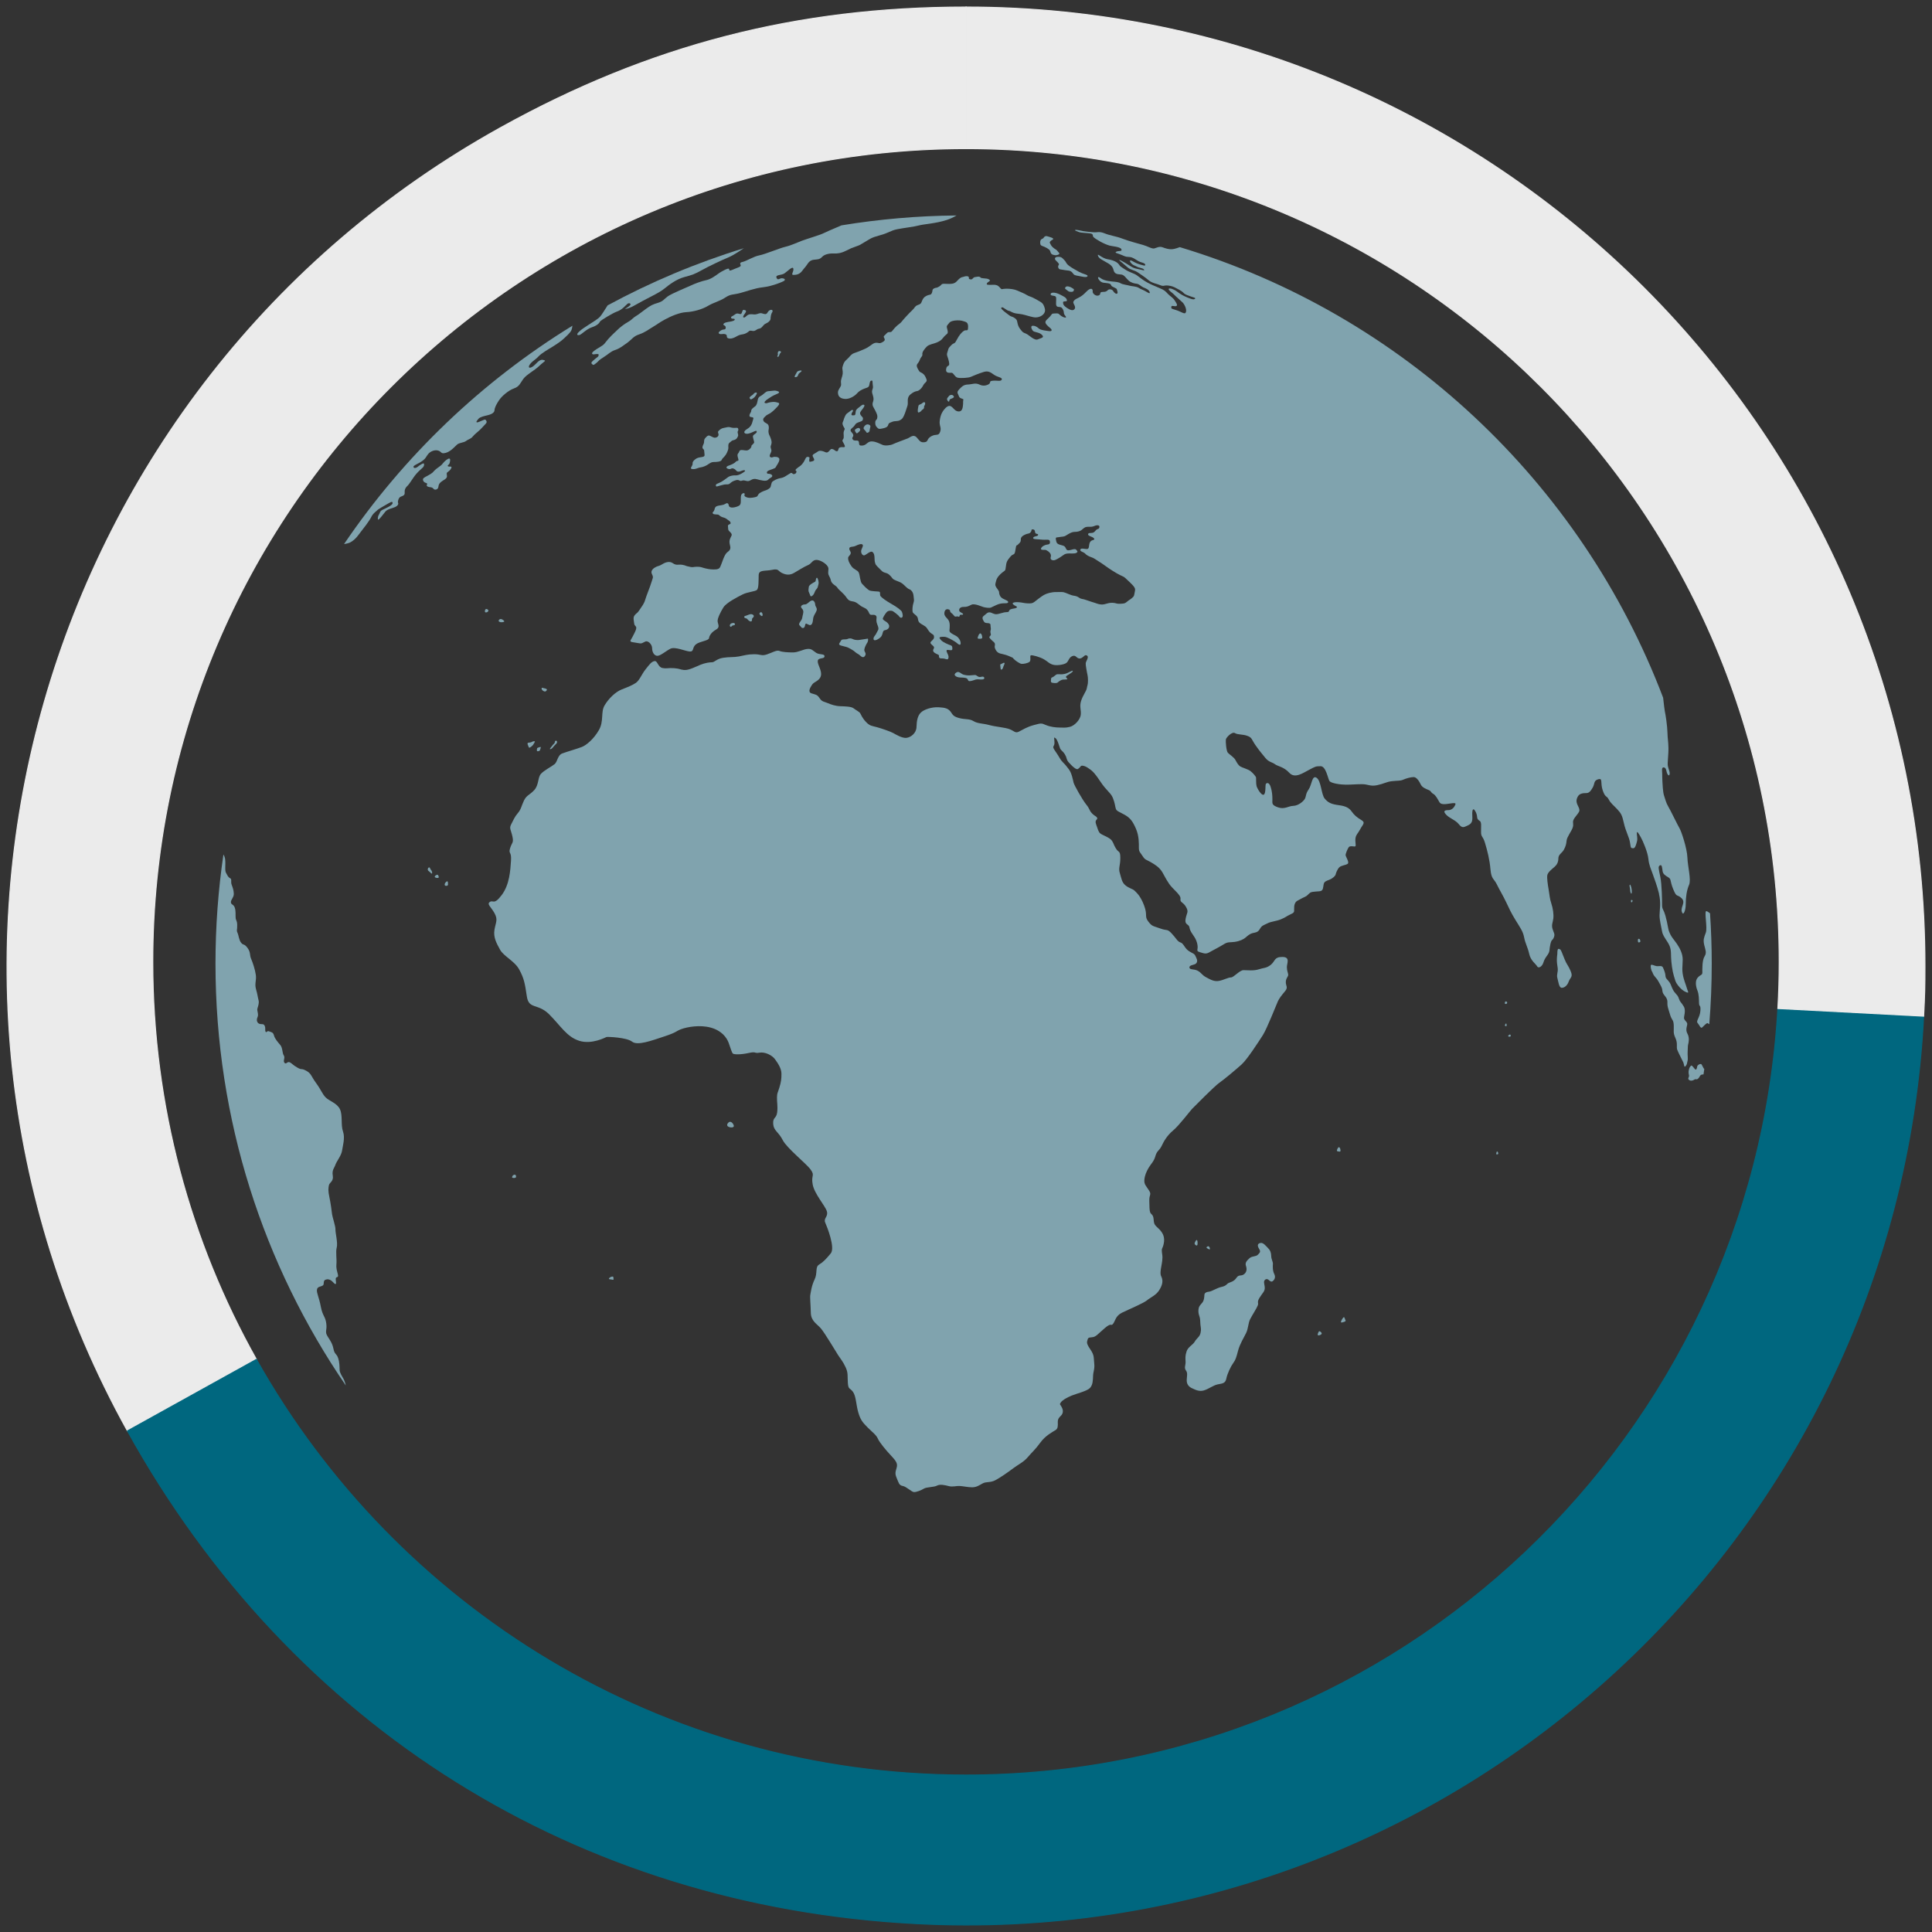 <?xml version="1.0" encoding="UTF-8"?><svg xmlns="http://www.w3.org/2000/svg" viewBox="0 0 961 961"><rect x="0" y="0" width="961" height="961" fill="#333333" stroke="none"/><g id="EU-202311"><path d="m480.54,3.5v70.43h-.04c-223.4,0-404.5,181.1-404.5,404.5,0,71.82,18.72,139.28,51.55,197.75l-64.16,35.57C-64.32,481.34,18.92,191.02,249.31,63.31,323.03,22.44,396.25,3.5,480.54,3.5Z" style="fill:#ebebeb; stroke:#ebebeb; stroke-miterlimit:10; stroke-width:.5px;"/><path d="m956.85,505.46c-13.79,263.07-238.21,465.16-501.27,451.37-168.35-8.82-310.46-97.62-392.19-245.08l64.16-35.57c69.27,123.38,201.37,206.75,352.95,206.75,215.6,0,391.81-168.68,403.83-381.27l72.52,3.8Z" style="fill:#00677f; stroke:#00677f; stroke-miterlimit:10; stroke-width:.5px;"/><path d="m957.5,480.49c0,10.54-.1,14.45-.65,24.97l-72.52-3.8c.45-7.69.67-15.43.67-23.23,0-223.39-181.08-404.48-404.46-404.5V3.5c263.42,0,476.96,213.56,476.96,476.99Z" style="fill:#ebebeb; stroke:#ebebeb; stroke-miterlimit:10; stroke-width:.5px;"/></g><g id="Globes"><path d="m276.01,369.05c-.06.74-.47.74-1.21,1.7-.74.96-1.75,2.09-1.01,1.91.74-.18,1.09-.72,1.85-1.64.76-.92,1.37-1.09,1.46-1.91.08-.82-1.09-.98-1.09-.06Z" style="fill:#80a3ae; stroke-width:0px;"/><path d="m265.16,368.77c-.35.06-.72.43-1.29.53-.57.1-1.62-.02-1.46.74.16.76.37.8.55,1.54.19.74,1.17-.04,1.81-.64.64-.59.64-.96,1.11-1.64.61-.8-.37-.59-.72-.53Z" style="fill:#80a3ae; stroke-width:0px;"/><path d="m268.42,371.64c-.68.18-1.25.31-1.29.74-.04.43-.35,1.46.49,1.29.84-.16.9-.22,1.11-.94.21-.72.6-1.46-.31-1.09Z" style="fill:#80a3ae; stroke-width:0px;"/><path d="m269.4,342.56c0,.72,1.52,1.85,2.15,1.23.64-.61,1.05-1.11-1.19-1.52-.35-.1-.96-.43-.96.29Z" style="fill:#80a3ae; stroke-width:0px;"/><path d="m601.85,621.16c-.08-.61-.43-1.46-1.13-1.21-.45.37-.98.45-.31.92.68.47,1.52.9,1.43.29Z" style="fill:#80a3ae; stroke-width:0px;"/><path d="m241.42,208.74c-.45-.29-3.2,1.35-4.06,1.35s-.08-.9.66-1.8c.74-.9,3.04-1.4,4.43-1.72,1.4-.33,3.43-1.05,3.51-2.44.08-1.4.98-3.12,2.3-5.09,1.31-1.97,4.6-4.84,7.38-5.83,2.79-.98,3.04-2.54,4.68-4.76,1.64-2.22,5.5-4.1,7.96-6.48,2.46-2.38,3.86-2.54,1.8-2.95-2.05-.41-3.28,2.13-5.17,3.36-1.89,1.23-2.46.16-1.07-1.48,1.39-1.64,2.54-1.97,4.02-3.61,1.48-1.64,5.42-3.86,6.48-4.51,1.07-.66,4.35-2.71,5.74-4.02,1.39-1.31,3.61-3.2,4.18-4.59.18-.43.35-1.21.48-2.16-45.14,27.75-83.93,64.85-113.61,108.62,1.32-.2,2.54-.5,3.33-.97,2.63-1.56,3.69-3.44,4.92-5,1.23-1.56,4.39-5.58,5.29-7.51.9-1.93,2.91-3.12,3.04-3.4.12-.29,3.61-2.3,5.33-3.28,1.72-.98,2.3-1.15,2.22-.12-.08,1.03-3.44,2.5-4.92,3.2-1.48.7-1.35,1.72-1.93,2.58-.57.86-.66,2.71-.08,2.3.57-.41,2.3-2.54,3.32-3.9,1.03-1.35,3.44-1.64,4.92-2.34,1.48-.7,1.68-1.64,1.43-2.05-.25-.41.12-2.67,1.4-3.12,1.27-.45,1.89-.74,1.89-1.81s-.08-1.64.57-2.62c.66-.98.59-.39,2.11-2.56,1.52-2.17,1.89-2.91,3.12-4.35,1.23-1.43,2.38-2.3,3.2-3.12.82-.82.78-1.93.41-2.05-.37-.12-2.22,1.03-2.95,1.68-.74.66-1.93.86-2.09.08-.16-.78,2.3-1.52,4.27-2.91,1.97-1.4,1.8-1.93,2.95-3.41,1.15-1.48,3.45-2.38,5.17-1.8,1.72.57,1.11,1.76,3.65,1.11,2.54-.66,4.7-3.34,5.76-4.21,1.07-.86,3.36-.9,4.31-1.68.94-.78,2.42-1.03,3.32-2.17.9-1.15,2.46-2.26,3.77-3.53,1.31-1.27,1.97-2.13,2.79-2.95s.2-1.68-.25-1.97Z" style="fill:#80a3ae; stroke-width:0px;"/><path d="m361.84,558.98c-.29.66-.15,1.29.86,1.64,1.01.35,2.67.27,2.26-.88-.41-1.15-1.78-2.83-3.12-.76Z" style="fill:#80a3ae; stroke-width:0px;"/><path d="m633.16,628.69c.06-1.15-.8-2.22-.84-3.9-.04-1.68-.49-2.91-1.48-3.86-.98-.94-2.38-2.95-3.86-2.67-1.48.29-1.68,1.31-.74,2.83s.53,1.89-.53,2.99c-1.07,1.11-3,.61-4.23,1.8-1.23,1.19-2.3,2.13-1.72,3.81.58,1.68.33,3.24-1.11,4.23-1.43.98-2.42-.12-3.65,1.72-1.23,1.85-2.99,2.09-3.9,2.54-.9.45-1.11,1.44-3.45,1.93-2.34.49-4.88,2.26-6.23,2.38-1.35.12-2.3.62-2.34,1.64-.04,1.03-.18,2.35-.65,3.23-.47.88-1.11,1.27-1.82,2.38-.66,1.23-.66,3.2-.08,4.76.57,1.56.41,2.54.57,4.35.16,1.81.49,2.05.08,4.1-.41,2.05-1.89,2.62-2.87,4.35-.98,1.72-3.36,2.63-4.1,4.92-.74,2.3-.57,3.36-.49,5.09.08,1.72-.82,3.04.16,4.35.99,1.31.49,2.71.41,4.68-.08,1.97.82,3.37,2.62,4.18,1.81.82,3.61,1.8,5.99,1.07,2.38-.74,4.51-2.46,6.65-2.95,2.13-.49,3.94-.33,4.43-2.87.49-2.54,2.3-6.24,3.45-7.79,1.15-1.56,1.48-2.63,2.38-6.07.9-3.45,2.87-6.48,4.02-8.86,1.15-2.38.98-4.92,2.05-6.97,1.07-2.05,3.28-5.42,3.77-6.81.49-1.4-.57-1.4.82-3.69,1.4-2.3,2.54-3.12,2.63-4.68.08-1.56-.65-2.98-.21-3.84.43-.86,1.39-1.09,2.13-.43.74.66,1.37,1.17,2.11.57.74-.59,1.54-1.83.68-3.53-.86-1.7-.72-3.84-.66-4.98Z" style="fill:#80a3ae; stroke-width:0px;"/><path d="m221.41,439.22c-.39.7-.25,1.25.14,1.35.39.1,1.31.18,1.29-.7-.02-.88.08-2.5-1.44-.66Z" style="fill:#80a3ae; stroke-width:0px;"/><path d="m595.68,618.74c.08-1.25-.19-2.87-1.03-1.33-.45.82-.6,1.27-.18,1.68.41.41,1.13.9,1.21-.35Z" style="fill:#80a3ae; stroke-width:0px;"/><path d="m303.65,635.25c-.78.45-1.19,1.07-.12,1.11,1.07.04,1.76.57,1.64-.21-.12-.78.25-1.6-1.52-.9Z" style="fill:#80a3ae; stroke-width:0px;"/><path d="m241.26,303.51c-.16.78-.08,1.19.61,1.11.7-.08,1.11-.61,1.07-.98-.04-.37-1.31-1.35-1.68-.12Z" style="fill:#80a3ae; stroke-width:0px;"/><path d="m248.36,308.18c-.41.45-.57.86.25,1.19.82.33,2.38.04,2.22-.37-.16-.41-1.68-1.64-2.46-.82Z" style="fill:#80a3ae; stroke-width:0px;"/><path d="m255.06,584.73c-.33.58-.66,1.15.29,1.19.94.04,1.35-.04,1.35-.74s-.57-1.31-1.64-.45Z" style="fill:#80a3ae; stroke-width:0px;"/><path d="m222.78,231.86c-.41-.49.66-.45.94-1.76.29-1.31.29-1.89-.24-2.01-.53-.12-2.3,1.15-3.32,2.54-1.03,1.4-2.5,1.8-4.27,3.65-.74,1.03-1.93,1.64-3.32,2.42-1.4.78-2.54,1.15-2.09,2.34.45,1.19,1.76,1.11,1.97,1.52.21.41-.7.94.25,1.44.94.49,2.26.16,2.87,1.07.61.9,2.26.49,2.46-.74s.29-1.68,1.31-2.58c1.03-.9,2.99-1.56,2.99-2.79s-.49-1.6.49-2.26c.98-.66,1.76-1.64,1.76-2.3s-1.4-.04-1.8-.53Z" style="fill:#80a3ae; stroke-width:0px;"/><path d="m368.44,132.03c.12.66-1.52,1.11-3.04,1.72-1.52.62-2.71,1.31-2.67.33.04-.98-1.68-.12-2.46.29-.78.41-2.01,1.03-3.16,1.89-1.15.86-3.65,2.67-5.78,3.08-2.13.41-5.82,1.77-7.59,2.63-1.77.86-9.62,4-11.63,5.48-2.01,1.48-2.17,2.38-4.88,3.2-2.71.82-3.4,1.19-5.82,2.91-2.42,1.72-3.53,2.75-5.13,3.69-1.6.94-1.97,1.85-3.86,2.87-1.89,1.03-4.31,2.95-5,3.69-.7.74-3.02,2.69-4.9,4.86-1.89,2.17-1.68,2.55-3.94,3.86-2.26,1.31-4.35,2.71-4.06,3.36.29.66,1.07.29,2.13.21,1.07-.08,1.27.12,1.07.78-.2.66-.37.53-1.64,1.6-1.27,1.07-2.38,1.89-1.72,2.46.66.57.57,1.03,2.26-.37,1.68-1.4.86-1.19,3.45-2.79,2.58-1.6,3.61-2.95,5.91-3.69,2.3-.74,4.1-2.26,5.66-3.32,2.95-2.13,3.28-3.44,6.23-4.43,2.95-.98,4.84-2.54,7.22-3.94,2.38-1.4,2.54-1.8,5.58-3.45,3.04-1.64,7.3-3.53,10.75-3.69,3.45-.16,7.88-1.39,10.75-3.12,2.87-1.72,5.66-2.22,8.53-4.1,2.87-1.89,3.69-1.31,7.22-2.22,3.53-.9,7.3-2.46,11.73-2.95,4.43-.49,10.01-2.79,10.5-3.28.49-.49.29-1.03-1.03-1.19-1.31-.16-2.22,1.39-2.87-.25-.66-1.64,2.38-1.07,4.02-2.22,1.64-1.15,4.02-3.77,4.35-2.3.33,1.48-1.48,3.12.08,3.12s3.12-.41,4.27-1.97c1.15-1.56,1.56-1.8,2.38-3.04.82-1.23,1.56-2.3,3.45-2.54,1.89-.25,2.79,0,4.18-1.48,1.39-1.48,4.27-1.72,5.82-1.64,1.56.08,3.45-.08,5.91-1.31,2.46-1.23,2.79-1.39,5.17-2.22,2.38-.82,1.72-.74,4.35-2.22,2.62-1.48,2.79-2.05,7.38-3.28,4.59-1.23,5.33-2.38,8.7-3.04,3.36-.66,8.45-1.23,10.83-1.89,2.38-.66,8.2-.9,13.79-2.71,1.59-.52,3.26-1.28,4.85-2.24-19.46.18-38.57,1.86-57.21,4.92-4.58,1.93-8.35,3.59-8.91,3.9-1.39.78-8.08,2.75-10.71,3.73-2.63.98-5.37,2.34-8.33,3.04-2.95.7-10.15,3.75-12.9,4.25-2.75.49-6.56,2.91-8.37,3.28-1.8.37-1.03,1.07-.9,1.72Z" style="fill:#80a3ae; stroke-width:0px;"/><path d="m519.65,122.84c1.05.45,1.33.68,2.13,1.27.8.6.55,1.15.98,1.87.43.72,1.13.76,1.89.94.76.18,2.01-.23,2.24-.6.23-.37-.33-.68-.92-1.5-.6-.82-1.11-.74-2.17-1.7-1.07-.96-.96-1.19-1.4-1.91-.43-.72-.31-.92.66-1.72,2.44-.98-1.31-1.66-2.05-1.95-.74-.29-1.46-.02-1.83.64-.37.66-.9.49-1.35.98-.45.49-.49,1.23-.37,2.17.12.94,1.15,1.05,2.2,1.5Z" style="fill:#80a3ae; stroke-width:0px;"/><path d="m397.3,184.45c-.84.39-.86.43-1.15,1.09-.29.66-1.21,1.8-.78,2.01.43.21,1.27-.06,1.5-.7.22-.64.41-1.13,1.17-1.6.76-.47,1.29-1.33-.74-.8Z" style="fill:#80a3ae; stroke-width:0px;"/><path d="m530.01,142.82c-.31.53-.47.66.31,1.19.78.53,1.01,1.03,1.97,1.13.96.1,1.64.02,1.85-.72.2-.74-.02-.55-.84-1.17-.82-.61-2.77-1.23-3.28-.43Z" style="fill:#80a3ae; stroke-width:0px;"/><path d="m384.48,233.24c1.6-.54,1.31-.9,1.85-1.68.53-.78,1.7-2.6,1.25-3.51-.45-.9-2.42-.98-3.12-.65-.7.33-1.68.08-1.6-.7.08-.78.62-1.35.82-2.25.2-.9-.58-1.72-.29-2.63.29-.9.74-1.64.04-3.61-.7-1.97-.82-1.52-1.11-2.87-.29-1.35.25-1.68.08-3.08-.16-1.39-.94-1.51-1.81-2.05-.86-.53-1.43-1.6-.49-2.54.94-.94,1.03-1.11,2.26-1.72,1.23-.62,1.07-.7,2.17-1.52,1.76-1.64,3.04-2.95,3.04-3.53s-.37-.53-1.39-.82c-1.03-.29-2.05-.16-3.24.04-1.19.21-1.64.66-2.38.37-.74-.29.08-1.19,1.4-2.05,1.31-.86,2.13-1.52,4.35-2.42,2.22-.9.99-1.31-.04-1.6-1.03-.29-1.64,0-3.12.08-1.48.08-1.68.08-2.75.94-1.07.86-.94.9-2.3,1.68-1.35.78-1.11,2.05-1.56,3.49-.45,1.44-.98,1.48-1.6,2.01-.62.53-1.27.98-1.27,1.72s-.74,1.31-.86,2.09c-.12.78.16.98,1.31,1.11,1.15.12.41,1.07.16,2.26-.24,1.19-.96,2.56-2.36,3.39-1.4.82-2.22,1.8-1.35,2.34.86.53,2.26.12,3.69-.53,1.44-.66,1.97-.95,2.13-.41.16.53-.29.86-1.27,1.56-.98.7-.53,1.4-.25,2.67.29,1.27.58,1.23-.49,2.22-1.07.98-.37.66-.7,1.35-.33.7-1.35,1.72-2.46,1.68-1.11-.04-2.3-.41-2.95-.12-.66.29-.49.9-1.03,1.48-.53.57-.53,1.1-.04,2.71.49,1.6-.53.7-1.27,1.6-.74.9-2.71,1.6-3.65,1.93-.94.33-1.48,1.11-.04,1.56,1.44.45,1.39-.66,2.71-.12,1.31.53,1.11,1.35,2.22,1.48,1.11.12,2.21-.86,3.16-.66.94.2-.53,1.06-1.43,1.6-.9.53-2.22,1.03-3.04.94-.82-.08-2.75.08-3.86.98-1.11.9-2.22,1.56-2.79,1.97-.58.41-2.18,1.07-2.71,1.31-.53.25-.66,1.44.2,1.23.86-.21,2.42-.74,3.53-.94,1.11-.21,1.97.21,2.83-.53.86-.74,1.4-1.19,3.04-1.64,1.64-.45,1.72.66,2.79.29,1.07-.37,1.27-.16,2.62.12,1.35.29,1.93-.7,3.28-.98,1.35-.29,2.13.41,4.76.78,2.63.37,2.5-.78,3.69-1.35,1.19-.58,1.19-1.4.08-1.85-1.11-.45-1.68.12-1.85-.74-.17-.86,1.4-1.31,2.99-1.85Z" style="fill:#80a3ae; stroke-width:0px;"/><path d="m216.76,435.4c-.51.43-.84.86,0,1.17.84.31,1.68.14,1.45-.49-.22-.64-.22-1.35-1.45-.68Z" style="fill:#80a3ae; stroke-width:0px;"/><path d="m524.9,128.19c-.29.43-.16.94.31,1.38.47.43,1.6,1.54,1.54,1.93-.06.39-.7.74-.31,1.7.39.97,1.09.76,2.13.98,1.05.23,1.68.23,3.02.43,1.33.21,1.74.9,2.38,1.72.64.82,1.87.72,3.94,1.21,2.07.49,3.2.21,3.04-.35-.16-.55-1.09-.61-2.75-1.29-1.66-.68-1.62-.76-2.44-1.23-.82-.47-2.07-1.11-2.73-1.58-.66-.47-1.74-1.09-2.38-1.93-.64-.84-.31-.9-1.66-2.22-.68-.78-1.33-1.17-2.15-1.19-.82-.02-1.64,0-1.93.43Z" style="fill:#80a3ae; stroke-width:0px;"/><path d="m288.25,166.63c1.07-.25,3.32-2.91,6.32-3.9,2.99-.98,3.77-2.5,3.94-2.87.16-.37,5.99-4.06,8.53-4.96,2.54-.9,4.23-3.12,5.05-3.77.82-.66,2.13-.12,1.23.82-.9.94-2.63,1.68-2.34,1.72.29.04,2.38-.41,4.59-1.72,2.22-1.31,6.22-3.39,8.92-4.78,2.71-1.4,4.59-2.46,6.4-3.94,1.8-1.48,5.5-4.35,9.52-5.42,4.02-1.07,5.17-1.48,8.53-3.36,3.36-1.89,9.76-4.92,13.87-6.65,1.46-.61,4.2-2.31,7.17-4.33-23.67,7.27-46.34,16.82-67.74,28.42-1.33,2.09-2.96,4.74-3.74,5.59-1.27,1.4-3.65,2.67-5.95,4.23-2.3,1.56-3.04,1.89-4.55,3.32-1.52,1.44-.82,1.85.24,1.6Z" style="fill:#80a3ae; stroke-width:0px;"/><path d="m348.58,227.42c-.98.16-1.84.33-2.62.94-.78.61-1.44,1.19-1.44,1.97s-.08.98-.45,1.64c-.37.66-.7,1.03,0,1.27.7.24,1.76.12,2.95-.37,1.19-.5,1.93-.29,3.53-.98,1.6-.7,1.6-.99,2.91-1.68,1.31-.7,2.05-.21,3.94-.58,1.89-.37,1.39-.98,2.17-1.76.78-.78,1.56-1.6,2.09-2.87.53-1.27.74-1.77.61-2.99-.08-1.89.94-1.89,1.56-2.59.62-.69,2.01-.29,2.83-1.64.82-1.35.49-1.35.29-2.46-.21-1.11.41-.82.29-1.76-.12-.94-.66-.78-1.48-.74-.82.04-1.4.04-2.54-.29-1.15-.33-1.89.13-3.08.29-1.19.16-1.97.78-2.67,1.48-.7.7-.04,1.19-.04,1.88s-.53,1.35-1.56,1.52c-1.03.16-1.97-.7-2.95-1.03-.99-.33-2.01,1.11-2.38,1.6-.37.49-.25,1.15-.37,1.93-.13.78-.58,1.11-.74,2.14-.16,1.03.78.98.82,1.76.04.78.21,1.43.21,2.26s-.9.9-1.89,1.07Z" style="fill:#80a3ae; stroke-width:0px;"/><path d="m388.43,174.92c-.31-.39-1.39-.61-1.54.57-.14.58.2.41,0,1.07-.21.66-.47.9-.04.94.43.04.64-.43.88-1.21.25-.78,1-.98.7-1.37Z" style="fill:#80a3ae; stroke-width:0px;"/><path d="m168.94,681.47c-.08-1.72,0-3.61-.74-5.91-.74-2.3-1.72-1.72-2.3-4.51-.58-2.79-1.4-3.86-2.95-6.32-1.56-2.46-.16-2.87-.66-6.48-.49-3.61-1.8-3.53-2.71-8.29-.9-4.76-2.09-6.64-1.93-8.37.16-1.72,1.85-1.48,2.91-2.17,1.07-.7-.37-2.67,1.97-3.04,2.34-.37,3.57,2.3,4.23,2.3s.33-.57.25-2.26c-.08-1.68,1.11-.7,1.15-1.76.04-1.07-1.07-3.12-.82-5.78.25-2.67-.45-6.11.16-8.37.61-2.26-.72-7.41-.64-8.96.08-1.56-1.56-6.32-1.68-7.55-.13-1.23-.7-5.62-1.35-8.61-.66-2.99-.53-4.43-.21-5.87.33-1.43,2.4-1.87,1.91-4.74-.49-2.87.82-3.86,1.31-5.41.49-1.56,2.95-4.6,3.28-6.89.33-2.3,1.64-6.48.49-9.68-1.15-3.2-.08-7.88-1.48-10.99-1.4-3.12-5.42-4.14-7.18-5.99-1.76-1.85-2.18-3.65-4.72-7.1-2.54-3.45-2.3-4.72-4.96-6.15-2.67-1.43-1.93-.12-4.39-1.56-2.46-1.43-2.26-1.76-3.61-2.54-1.35-.78-1.85,1.19-2.75.2-.9-.98.47-2.48-.35-3.67-.82-1.19-.53-3.77-1.72-5.17-1.19-1.4-2.71-3.08-3.16-4.76-.45-1.68-1.19-1.56-2.38-2.05-1.19-.49-1.27.86-1.76.21-.49-.66.08-1.8-.49-2.99-.57-1.19-1.44-.61-2.59-.98-1.15-.37-1.68-1.76-.98-3.28.7-1.52-.35-3.22-.06-4.29.29-1.07.98-2.71.58-4.18-.41-1.48-.49-2.83-1.27-5.5-.78-2.67.29-4.39-.08-7.06-.37-2.67-1.54-6.17-2.36-8.06-.82-1.89-.12-3.16-1.81-5.42-1.68-2.26-1.97-1.11-3.12-2.5-1.15-1.4-1.17-3.51-1.82-4.95-.66-1.44-.08-1.35-.16-3.9-.08-2.54-.66-2.05-.78-3.65-.12-1.6.16-3.32-.45-5.05-.61-1.72-1.72-1.27-1.89-2.54-.16-1.27,1.52-2.58,1.43-4.31-.08-1.72-.37-2.63-1.03-4.39-.66-1.76.25-2.79-.82-3.36-1.07-.57-1.27-1.35-2.01-2.63-.74-1.27-.12-4.1-.45-6.77-.11-.91-.43-1.7-.85-2.38-2.59,17.71-3.95,35.82-3.95,54.24,0,77.86,23.93,150.12,64.81,209.87-.18-1.02-.52-1.76-.65-2.2-.37-1.27-2.34-3.73-2.42-5.46Z" style="fill:#80a3ae; stroke-width:0px;"/><path d="m359.03,164.14c-.98.45-2.13,1.4-1.23,1.88.9.49,1.89-.2,3.08.25,1.19.45.16,1.48,1.19,1.93,1.03.45,2.17.2,3.45-.41,1.27-.61,1.8-1.11,3.08-1.35,1.27-.25,2.05-.24,3.57-1.35.94-1.23,2.01-.16,3.12-.53,1.11-.37,1.15-.9,2.26-1.07,1.11-.16,1.52-.91,2.34-1.81.82-.9,1.68-.78,2.71-1.85,1.03-1.06.49-1.31.9-3.04.41-1.72.9-1.39.78-2.22-.12-.82-1.72-.57-2.46.82-.74,1.39-1.72.74-2.87.45-1.15-.29-1.93.37-3.04.53-1.11.16-1.23-.16-2.83-.04-1.6.12-2.13,1.6-2.95,1.6s-.53-.7.45-2.05c.98-1.35.37-1.56-.57-1.76-.95-.2-.74,2.05-1.64,2.09-.9.04-1.56-.78-2.87.25-1.31,1.03-2.09.94-1.8,1.68.29.74,1.6.08,1.76.7.16.62-1.27.98-2.34,1.15-1.07.16-3.04.45-3.28,1.23-.25.78,1.15.45,1.15,1.72s-.94.74-1.93,1.19Z" style="fill:#80a3ae; stroke-width:0px;"/><path d="m375.04,195.69c-.39.6-.84.8-1.29,1.15-.45.35-1.13.8-.82,1.25.31.45.37.84,1.19.33.82-.51,1.29-.76,2.05-2.05s-.08-1.44-1.13-.68Z" style="fill:#80a3ae; stroke-width:0px;"/><path d="m213.91,431.89c-.08-.57-.88-.64-1.11.31-.12.96.45.98,1.01,1.56s1.23,1.31,1.13.21c-.1-1.11-.94-1.5-1.03-2.07Z" style="fill:#80a3ae; stroke-width:0px;"/><path d="m498.29,333c.7-.37.49-.94,1.13-2.22.64-1.27.14-1.42-1.19-.61-.47.35-.84-.06-.66,1.11.19,1.17.02,2.09.72,1.72Z" style="fill:#80a3ae; stroke-width:0px;"/><path d="m533.62,333.81c.06-.78-2.27,1.07-4.06,1.4-1.78.33-1.54.15-2.85.16-1.31.02-.86-.16-2.58,1.15-.66.55-1.27.31-1.31,1.19-.04.88-.41,1.76.7,1.93,1.11.16,2.17.29,2.71-.27.53-.55,1.87-1.31,2.46-1.33.6-.02,2.26-.02,2.26-.27s-.93-.74-.68-1.27c.25-.54,3.3-1.91,3.36-2.69Z" style="fill:#80a3ae; stroke-width:0px;"/><path d="m431.41,215.27c.45-.12,1.11-.29,1.17-1.29.06-1.01.7-1.95.16-2.42-.53-.47-1.66-.88-2.67.33-.68.84-.7,1.39.06,2.05.76.66.82,1.46,1.27,1.33Z" style="fill:#80a3ae; stroke-width:0px;"/><path d="m488.59,317.13c.04-.7-.61-3.16-1.68-1.52-.66,1.44-.9,2.05-.12,2.09.78.04,1.76.12,1.8-.58Z" style="fill:#80a3ae; stroke-width:0px;"/><path d="m403.82,296.5c.82-.53,1.07-1.07,1.56-2.3.49-1.23,1.23-1.31,1.43-2.42.21-1.11.62-1.4.25-2.99-.37-1.6-.98-2.01-1.27-.29-.16,1.03-.16.7-1.48,1.48-1.31.78-1.97,1.35-2.01,2.05-.04.7-.41,1.68.12,2.67.53.99.57,2.34,1.39,1.8Z" style="fill:#80a3ae; stroke-width:0px;"/><path d="m483.4,335.87c-1.66.27-3.55-.06-4.35-.37-.8-.3-1.23-.88-2.11-1.19-.88-.31-2.07.64-2.07,1.25s.9,1.17,1.97,1.35c1.07.18,1.64.02,3.18.26,1.54.25,1.31,1.15,1.76,1.5.45.35,1.85-.04,3.16-.53,1.31-.49,2.6-.02,3.73-.17,1.13-.14,1.15-.86.62-1.25-.53-.39-1.29.06-1.99.04-.7-.02-1-.45-1.7-.82-.7-.37-.66-.1-2.2-.08Z" style="fill:#80a3ae; stroke-width:0px;"/><path d="m430.82,320.66c.29-.7.9-1.11.98-2.26.08-1.14-.29-.65-1.44-.53-1.15.12-1.85.33-3.28.49-2.71.08-2.87-.74-4.1-.82-1.23-.08-1.15.49-2.54.49s-1.89.04-2.21.82c-.33.78-1.76,1.72.08,2.26,1.85.53,2.95.65,3.9,1.19.94.53,2.3,1.19,3.2,2.05.9.86,1.52.82,2.58,1.85,1.07,1.03,1.93.86,2.46-.33.53-1.19-.78-1.68-.49-2.95.29-1.27.57-1.56.86-2.26Z" style="fill:#80a3ae; stroke-width:0px;"/><path d="m398.06,309.24c-.45.61-.9,1.39-.21,1.97.7.57.78,1.32,1.72,1.15.94-.17.78-1.72,1.19-2.09.41-.37,1.68.98,2.5.61.82-.37,1.03-1.48,1.19-3.04.16-1.56.98-2.46,1.31-3.2.33-.74.9-1.43.16-2.7-.74-1.27-.21-1.52-.82-2.55-.62-1.03-1.48-1.03-3.08.45-.98.78-1.19.82-1.93.82s-1.81.62-1.64,1.31c.16.7.82.82,1.07,1.8.25.98-.33,2.34-.45,3.32-.12.98-.57,1.52-1.03,2.14Z" style="fill:#80a3ae; stroke-width:0px;"/><path d="m846.1,529.25c-.57-.12-1.76.45-1.89,1.23-.12.78-.39,2.07-1.13,1.31-.74-.76-1.43-2.01-1.87-1.74-.43.27-1.01,1.03-1.21,2.44-.12.68-.12,1.37.12,2.32.25.94-.84,1.58-.06,2.28.78.7,1.91.5,2.77-.08.86-.57.8.25,1.68-.39.88-.64.96-1.56,1.56-1.95.25-.16.73-.23,1.28-.25.13-.9.25-1.8.38-2.71-.63-.4-1.11-2.34-1.64-2.45Z" style="fill:#80a3ae; stroke-width:0px;"/><path d="m850.59,454.29c-.64-.52-1.27-.93-1.76-1.08-1.31-.41.58,8.21-.33,10.67-.9,2.46-1.4,3.53-.82,6.07.57,2.54,1.4,3.86.16,5.82-1.23,1.97-1.07,6.56-1.07,7.96s-.9.98-2.3,2.54c-1.4,1.56-.98,4.35-.16,6.4.82,2.05.74,4.43.82,6.4.08,1.97.9.49.66,3.77-.25,3.28-2.3,5-1.39,5.99.9.98,1.48,2.95,2.3,2.22.82-.74,1.8-1.89,2.46-2.13.19-.07.58.2,1.06.55.81-9.96,1.22-20.04,1.22-30.21,0-8.39-.3-16.71-.85-24.97Z" style="fill:#80a3ae; stroke-width:0px;"/><path d="m839.73,519.41c.25-1.05.75-3.25-.42-5.34-1.17-2.09.16-4.1-.08-5-.25-.9-1.21-1.41-1.54-2.34-.33-.92,1.13-3.92-.19-6.13-1.31-2.21-1.77-2.05-2.34-3.73-.58-1.68-.78-1.64-2.13-3.24-1.35-1.6-1.64-3.53-2.5-4.88-.86-1.35-2.05-1.93-2.09-3.28-.04-1.35-.74-3.08-1.27-4.23-.53-1.15-2.05-.53-3.08-.66-1.03-.12-2.38-.98-2.83-.61-.45.37,0,2.75.61,3.47.9,2.58,1.8,2.42,3.12,4.84,1.31,2.42,1.8,2.99,1.93,4.68.12,1.68,1.72,2.54,2.26,4.14.53,1.6-.21,2.13.74,5,.94,2.87.72,2.65,1.33,4.04.61,1.39,1.19,1.31,1.31,3.98.12,2.67-.45,3.45.82,6.19,1.27,2.75.33,4.39.94,5.95.62,1.56,2.54,5.21,2.99,6.19.45.99.32,2.78,1.1,1.88.78-.9.64-1.25.98-2.54.35-1.29-.06-2.77.08-4.84.14-2.07,0-2.48.25-3.53Z" style="fill:#80a3ae; stroke-width:0px;"/><path d="m425.69,213.41c-.57.35-.59.78-.24,1.25.35.47.49,1.25,1.19.66.7-.59,1.52-1.17,1.13-1.97-.39-.8-1.44-.45-2.07.06Z" style="fill:#80a3ae; stroke-width:0px;"/><path d="m472.08,199.68c.29-.37-.1-.86.82-1.25.92-.39,1.66-.57,1.56-1.15-.1-.58-1.17-1.33-2.3-.45-.61.74-1.23,1.31-1.07,1.89.17.58.7,1.33.98.96Z" style="fill:#80a3ae; stroke-width:0px;"/><path d="m655.88,662.52c-.41.74-.74,1.8.04,1.72.78-.08,1.68-.57,1.48-1.15-.21-.57-1.27-1.35-1.52-.57Z" style="fill:#80a3ae; stroke-width:0px;"/><path d="m458.77,200.51c-.74.78-1.76.57-1.93,1.4-.16.82-.45,2.17-.29,2.95.16.78,1.45-.07,1.85-.67.41-.59.84-.45,1.15-1.13.31-.68-.18-.64.35-1.42.53-.78.45-2.38-1.14-1.14Z" style="fill:#80a3ae; stroke-width:0px;"/><path d="m748.63,509.74c-.31.59.49.87.75.58.16-.33-.04-2.17-.75-.58Z" style="fill:#80a3ae; stroke-width:0px;"/><path d="m748.64,498.45c-.21.57-.16.98.29.94.45-.04.82-.21.74-.78-.08-.57-1.07-.66-1.03-.16Z" style="fill:#80a3ae; stroke-width:0px;"/><path d="m750.56,514.81c-.33.23-.57.66-.14.8.43.14,1.15,0,1.04-.41-.1-.41-.12-.94-.9-.39Z" style="fill:#80a3ae; stroke-width:0px;"/><path d="m665.4,571.17c-.45.86-.66,1.44.04,1.52.7.08,1.35.45,1.35-.45s-.66-2.42-1.39-1.07Z" style="fill:#80a3ae; stroke-width:0px;"/><path d="m744.39,573.21c-.37,1.03.04,1.19.66.9.62-.29-.44-2.2-.66-.9Z" style="fill:#80a3ae; stroke-width:0px;"/><path d="m778.19,476.99c-1.27-3.12-1.72-4.64-2.26-4.8-.53-.17-1.11-.78-1.27,1.19.04,1.6-.21,1.8-.25,3.69-.04,1.89.16,2.5.41,4.51.25,2.01-.66,3.16-.16,4.92.49,1.76.78,4.8,2.13,4.84,1.35.04,2.79-1.07,3.53-3.16.74-2.09,2.26-2.13.9-5.25-1.35-3.12-1.76-2.83-3.04-5.95Z" style="fill:#80a3ae; stroke-width:0px;"/><path d="m667.65,656.08c-.61,1.03-1.03,1.89-.16,1.72.86-.16,2.21-.49,1.76-1.15-.45-.66-.41-2.58-1.6-.57Z" style="fill:#80a3ae; stroke-width:0px;"/><path d="m374.46,305.73c-.35-.16-.88-.48-2.07.02-1.15.57-2.54.61-2.17,1.31.37.7,1.03.2,1.64,1.03.61.82,1.76,1.4,2.09.74.33-.66-.25-.86.57-1.6.82-.74.28-1.33-.07-1.49Z" style="fill:#80a3ae; stroke-width:0px;"/><path d="m364.17,311.3c.39-.4,1.3-.1,1.39-.69.09-.58-.47-1.02-1.83-.51-.67.34-.94,1.09-.55,1.49.39.4.6.11.98-.29Z" style="fill:#80a3ae; stroke-width:0px;"/><path d="m379.3,306.09c.19-.68-.41-2.15-1.26-1.35-.39.3-.41.65.06,1.12.47.47,1.01.91,1.2.24Z" style="fill:#80a3ae; stroke-width:0px;"/><path d="m825.18,444.61c1.15,4.51.29,8.33.29,10.71s.9,5.83,1.23,7.8c.33,1.97,1.15,2.95,2.87,5.66,1.72,2.71,1.56,4.6,1.64,7.3.08,2.71.66,7.06,1.4,9.36.74,2.3.66,2.87,1.97,4.6,1.31,1.72,2.62,2.87,4.27,3.53,1.64.66.57-.57.16-2.22-.41-1.64-1.56-3.86-2.05-7.22-.49-3.36.45-6.19-.2-8.98-.66-2.79-2.14-5.09-3.78-7.22-1.64-2.14-1.89-2.54-2.63-4.27-.74-1.72-.82-4.18-1.89-7.96-1.07-3.77-1.72-3.28-1.72-5.5s-.08-10.09-.9-14.11c-.82-4.02-1.23-5.09-.16-5.66,1.07-.57,1.07,1.4,1.31,2.87.25,1.48,1.19,2.09,2.83,3.08,1.64.98.66,1.48,2.46,5.91,1.8,4.43,1.8,2.29,4.1,4.43,2.3,2.14-.49,4.27.16,6.73.66,2.46,1.97-.33,1.97-3.78s.49-6.89,1.64-9.52c1.15-2.62-.66-9.03-.82-13.62-.16-4.59-3.04-13.13-3.9-14.52-.86-1.4-4.63-9.23-5.66-10.91-1.03-1.68-1.44-3.57-2.05-5.33-.61-1.76-.76-6.17-.82-7.02-.06-.84-.1-3.02-.1-4.02s-.49-3.16.78-3.02c1.27.14,1.27,1.97,1.58,2.75.31.78.74,1.29.97,1.23.23-.06.39-.41.41-1.11.02-.7-.56-1.95-.9-3.43-.35-1.48.34-5.69.26-9.22-.08-3.53-.41-4.27-.49-7.55-.08-3.28-.9-8.86-1.31-10.59-.13-.54-.45-3.27-.84-6.74-40.79-107.25-129.72-190.77-240.41-224.12-.71.27-2.66.98-3.95,1.04-1.6.08-3.12-.41-4.68-.98-1.56-.57-2.83.24-4.02.57-1.19.33-3.53-1.15-5.62-1.72-2.09-.58-7.26-1.97-10.34-3.16-3.08-1.19-6.03-1.48-8.74-2.59-2.71-1.11-3.73-.45-5.17-.53-1.43-.08-3.98-.33-5.37-.57-1.4-.25-3.28-.78-4.06-.62-.78.16.66.62,1.8,1.06,1.15.45,4.18.41,5.74.7,1.56.29.92,1.09,1.37,1.66.45.57,1.89,1.48,3.49,2.38,1.6.9,3.32,1.6,4.55,1.97,1.23.37,5.45.57,5.95,1.85.49,1.27-1.52.61-2.58,1.23-1.07.61.66.66,2.91,1.68,2.25,1.03,2.22.78,3.81.94,1.6.16,2.62,1.07,4.18,1.97,1.56.9,3.32.86,3.53,1.81.21.94-1.31.25-2.91-.17-1.6-.41-3.12-1.47-3.9-1.8-.78-.33-1.19.08-.21,1.23.98,1.15,1.8,1.15,2.87,1.76,1.07.61,2.99.66,3.53,1.43.53.78-.7.21-2.99-.25-2.3-.45-2.79-.86-4.23-1.76-1.43-.9-3.4-2.13-4.59-2.63-1.19-.49,0,.54,1.07,1.35,1.07.82,2.01,1.81,3.08,2.59,1.07.78,3.32,1.27,4.23,1.89.9.62,4.02,2.62,5.7,4.1,1.68,1.48,4.14,1.76,5.74,2.46,1.6.7,2.01.16,3.12.16s2.83.29,4.02.9c1.19.61,3.61,1.76,4.47,2.75.86.98,2.25,1.27,3.45,1.76,1.19.49,2.95.7,2.26,1.27-.7.57-2.14-.04-3.86-.74-1.72-.7-3.36-1.6-4.96-2.83-1.6-1.23-3.89-2.01-4.22-1.4-.33.61,1.89,1.97,2.63,2.79.74.82,3.45,3.16,4.26,3.94.82.78,2.18,3.28,1.68,4.8-.49,1.52-2.05-.12-4.88-.98-2.83-.86-2.34-.7-2.38-1.64-.04-.94,1.88.04,2.54-.41.66-.45.08-1.27-.86-2.75-.94-1.48-2.13-1.93-3.45-3.32-1.31-1.4-1.56-1.76-4.27-2.91-2.71-1.15-3.78-1.56-5.79-2.63-2.01-1.07-3.53-2.3-5.17-3.53-1.64-1.23-3.41-1.31-6.24-3.16-2.83-1.85-2.01-1.35-2.91-2.46-.9-1.11-2.56-1.99-5.52-2.48-2.95-.49-5.25-3.28-4.84-1.8.41,1.48,2.54,2.3,3.69,3.04,1.15.74,3.53,1.56,4.06,4.06.53,2.5,2.62,2.05,4.06,2.34,1.44.29,2.22,1.89,3.49,2.99,1.27,1.11,2.87,1.43,4.02,1.56,1.15.12,2.34,1.43,3.24,1.8.9.37,2.75,1.03,3.16,2.26.41,1.23-.78.41-2.05-.33-1.27-.74-2.3-.98-3.44-1.72-1.15-.74-3.49-.74-4.39-1.03-.9-.29-3.65-.62-4.59-1.23-.94-.62-2.71-.74-4.1-.86-1.39-.12-2.58-.29-3.98-.74-1.39-.45-1.93-1.11-2.54-1.39-.61-.29-.98.33.25,1.68,1.23,1.35,2.3.98,4.14,1.31,1.85.33,1.27,1.03,1.97,1.52.7.49,2.38,1.03,2.42,1.48.04.45.66,1.6.21,2.09-.45.49-1.56-.33-2.05-1.23-.49-.9-1.97-1.03-2.54-.53-.58.49-.82.98-2.46.98s-1.23.53-1.52,1.19c-.29.66-1.72,1.11-2.95,0-1.23-1.11-.37-1.64-.9-2.42-.53-.78-1.89-.04-3.04,1.19-1.15,1.23-2.24,2.15-3.71,2.89-1.48.74-1.97.9-2.58,1.85-.61.94,1.31,2.38.62,3.65-.7,1.27-2.3.7-3.94-.41-1.64-1.11-1.89-1.8-1.89-2.75s2.34,0,1.89-1.23c-.45-1.23-1.15-1.48-3.36-2.63-2.22-1.15-4.51-1.31-4.72-.29-.2,1.03,1.81.7,2.42,1.19.61.49.25,1.72.29,3.77.04,2.05,1.76,1.19,2.59,1.72.82.53,1.27,1.76,1.31,2.79.04,1.03,1.39,1.8.98,2.17-.41.37-2.17-.41-3.04-1.31-.86-.9-1.11-.66-2.59-.66s-1.23.33-2.26,1.52c-1.03,1.19-2.01,1.68-2.26,2.58-.24.9.94,2.01,2.3,3.12,1.35,1.11.78,1.76-.57,1.56-1.35-.21-4.1-.41-5.05-1.31-.94-.9-2.09-1.44-3.08-1.35-.98.08-.74,1.27,0,2.34.74,1.07,3.12.7,4.59,2.13,1.48,1.44-.16,1.52-1.97,2.3-1.81.78-4.37-2.24-5.93-2.85-1.56-.61-1.56-.7-2.42-1.72-.86-1.03-1.31-1.76-1.68-3.08-.37-1.31-.08-1.89-1.39-2.87-1.31-.98-1.8-.61-2.87-1.48-1.07-.86-1.93-1.39-3.12-2.46-1.19-1.07-.9-1.35-.37-1.48.53-.12,2.46,1.64,3.24,1.72.78.08,1.31.66,2.59,1.07,1.27.41,2.46.37,4.14.7,1.68.33,3.57,1.03,5.62,1.43,2.05.41,4.06-.45,5-1.56.94-1.11.94-2.17.33-3.77-.62-1.6-1.19-1.93-2.38-2.62-1.19-.7-1.93-1.15-3.32-1.81-1.4-.66-1.81-.57-2.99-1.31-1.19-.74-3.2-1.52-4.64-2.17-1.43-.66-3.65-.98-5.66-.94-2.01.04-2.05.57-2.67-.16-.61-.74-.76-.72-1.13-1.13-.37-.41-1.6-.74-2.58-.66-.98.08-2.42.08-2.96-.08-.53-.16-.12-.86.41-1.23.53-.37,1.4-.74.58-1.27-.82-.53-1.19-.49-3-.66-1.8-.17-.98-.41-1.72-.7-.74-.29-1.52.04-2.38.12-.86.08-1.11.98-1.68,1.11-.57.12-1.39-.08-1.35-.53.04-.45.04-.98-.98-1.03-1.03-.04-1.23.25-2.26.45-1.03.2-1.76,1.03-2.46,1.76-.7.74-1.27,1.39-2.91,1.56-1.64.16-2.05,0-3.69,0s-1.07.57-2.59,1.44c-1.52.86-1.15.29-2.34.82-1.19.53-.7,1.31-1.19,2.34-.49,1.03-.94.74-1.89,1.07-.94.33-2.26.94-2.91,2.67-.66,1.72-.78,1.68-2.26,2.26-1.48.58-1.31,1.31-2.71,2.59-1.4,1.27-4.62,4.78-5.19,5.6-.58.82-1.72,1.44-2.58,2.26-.86.82-1.07,1.07-1.89,2.09-.82,1.03-.82.86-1.85.9-1.03.04-1.23.82-2.13,1.56-.9.74-.41.98-.08,1.8.33.82-.41,1.35-1.56,1.89-1.15.53-1.4.04-2.54.04s-1.81.58-2.87,1.35c-1.07.78-1.76,1.23-3.28,1.89-1.52.66-3.36,1.44-4.92,1.93-1.56.49-2.44,2.2-3.79,3.3-1.35,1.11-1.68,2.54-1.97,3.57-.29,1.03.25,1.81.08,3.41-.16,1.6-.98,2.67-.86,4.23.12,1.56.16,1.44-.45,2.54-.61,1.11-1.31,1.72-.94,3.45.37,1.72,2.21,2.38,4.14,2.26,1.93-.12,4.23-1.56,5.21-2.71.98-1.15,2.22-1.85,3.73-2.42,1.52-.57,2.22-.49,2.46-2.05.25-1.56.53-1.93,1.15-1.93s.29.66.53,2.21c.25,1.56.04,1.35-.33,2.79-.37,1.43,1.27,3.32.49,5.41-.78,2.09.25,2.75,1.15,4.64.9,1.89,1.11,2.38.9,3.57-.21,1.19-.98.78-.98,2.34s.58,2.01,1.23,2.67c.66.66,1.68.33,2.83.08,1.15-.25,2.13-.66,2.38-1.68.25-1.03.98-1.07,2.13-1.56,1.15-.49,2.46-.08,3.69-.74,1.23-.66,1.44-1.07,2.09-2.46.66-1.4.98-2.83,1.64-4.64.66-1.8-.74-4.02,1.72-5.91,2.46-1.89,2.97-1.17,4-1.87,1.03-.7,1.64-1.48,2.26-2.67.62-1.19,2.01-1.56,1.52-2.79-.49-1.23-.78-2.13-1.97-2.99-1.19-.86-1.23-.08-2.42-2.38-1.19-2.3.29-2.22.98-4.14.7-1.93,1.52-1.89,1.35-2.99-.16-1.11,1.15-2.71,2.22-3.81,1.07-1.11,3.53-1.4,4.92-2.01,1.39-.62,2.26-1.07,3.24-2.42.98-1.35,2.09-1.76,2.22-2.38.12-.61-.04-1.35-.37-2.5-.33-1.15.45-1.48,1.07-2.38.62-.9,2.26-1.31,4.1-1.35,1.85-.04,2.87.33,4.14.78,1.27.45,1.31,2.05,1.15,3.4-.16,1.35-.94.37-2.01,1.03-1.07.66-2.34,2.09-3.61,4.55-1.27,2.46-1.11.98-2.79,2.71-1.68,1.72-1.13,1.46-1.78,3.26-.66,1.81.16,2.05.74,4.92.57,2.87-.98,1.15-1.39,3.45-.41,2.3,1.48,1.97,2.62,1.97s1.56,2.13,3.12,2.46c1.56.33,5.41.08,6.48-.41,1.07-.49,4.27-1.8,6.48-2.46,2.21-.66,3.36.16,5.09,1.4,1.72,1.23,4.27,1.31,3.86,2.38-.41,1.07-2.13.41-4.27.58-2.13.16-1.23.74-1.8,1.39-.57.66-2.79,1.64-4.92.58-2.13-1.07-3.69-.16-5.74-.08-2.05.08-2.87.74-4.43,2.38-1.56,1.64-.58,2.05-.16,3.45.41,1.39,2.46,1.07,2.22,1.8-.25.74,0,1.39-.25,3.2-.25,1.8-.9,2.79-2.46,2.54-1.56-.25-2.13-1.64-3.36-2.46-1.23-.82-2.54.41-3.44,1.48-.9,1.07-1.81,2.54-2.22,5.41-.41,2.87.98,3.45.16,5.75-.82,2.3-1.97.82-4.43,2.21-2.46,1.4-1.23,2.71-3.36,2.95-2.13.25-2.38-.82-3.94-2.46-1.56-1.64-3.24.08-4.31.53-1.07.45-6.44,2.38-7.46,2.91-1.03.53-3.69.9-5.05.37-1.35-.53-3.32-1.72-5.46-1.76-2.13-.04-2.58,1.89-4.55,2.05-1.97.16-1.6-.41-1.85-1.76-.25-1.35-2.17-.16-2.99-1.19-.82-1.03.37-1.19.21-2.26-.16-1.07-1.35-1.52-1.35-2.38s1.31-1.27,2.01-2.42c.7-1.15,1.19-1.27,2.59-1.76,1.39-.49,1.48-.7,1.56-1.56.08-.86-.57-.86-1.19-1.93-.61-1.07,0-1.6,1.03-2.95,1.03-1.35,1.19-1.97.45-2.09-.74-.12-1.31.66-2.71,1.68-1.39,1.03-1.15,1.8-1.31,2.75-.16.94-.41.82-1.35.86-.94.04-.62-.78-.41-1.27.21-.49.82-.82.45-1.31-.37-.49-1.23.49-2.26,1.19-1.03.7-1.19.86-1.81,2.26-.61,1.4-.37,1.31-.86,2.34-.49,1.03.04,1.97.61,2.91.57.94.21.57-.16,1.89-.37,1.31.35,2.93-.35,3.84-.7.9-.16,1.15.41,2.3.57,1.15.7,1.6,0,1.68-.7.08-1.27-.21-2.17.21-.9.41-.37,1.72-1.27,1.8-.9.08-1.07-.7-2.17-1.03-1.11-.33-1.11.45-2.13,1.31-1.03.86-1.48-.04-3.28-.41-1.8-.37-1.97.49-3.57,1.31-1.6.82-.9,1.31-.37,2.46.53,1.15-.25,1.23-1.35,1.52-1.11.29-.94-.12-.94-.94s.57-1.15-.61-1.4c-1.19-.25-1.31,1.44-2.46,2.99-1.15,1.56-1.44,1.42-2.25,2.09-.82.68-1.4.98-1.5,1.41-.1.43.72.43.41,1.17-.31.74-.63.74-1.13.9-.49.16-.6-.21-1.09-.49-.49-.29-.61.02-1.87.72-1.25.7-1.78,1.41-3.81,1.78-2.03.37-3.48,1.3-4.05,1.79-.57.49-.64,2.34-1.05,2.87-.41.53-1.44,1.19-2.38,1.46-.94.27-2.77,1.03-3.42,1.85-.66.82-.25,1.19-1.79,1.52-1.54.33-3.17.56-4.54-.12-1.38-.67-.23-1.29-.68-1.74-.45-.45-1.42.1-1.68.92-.27.82-.08,2.56-.18,3.59-.1,1.03-.45,1.5-1.54,1.91-1.09.41-2.52.82-3.63.43-1.11-.39-.57-1.48-1.27-1.89-.7-.41-.92.23-2.15.64-1.23.41-3.34.33-3.98,1.19-.63.86-.2.9-.78,1.89-.57.98-.89.6-.5,1.3.39.7,2.38.27,2.89.66.51.39.88.86,1.91,1.17,1.03.31,1.25.29,2.38,1.13,1.13.84,1.25.8,1.54,1.41.29.62.08.76-.74,1.11-.82.35-.37,1.03-.39,2.11-.02,1.09,1.15,1.54,1.56,2.32.41.78.26.77-.4,2.16-.66,1.4-.66,2.13-.16,4.1.49,1.97-.9,2.62-1.56,3.2-.66.57-1.31,1.8-1.89,3.28-.58,1.48-.9,2.62-1.48,3.86-.58,1.23-1.72,1.31-3.45,1.31s-3.57-.41-4.72-.74c-1.15-.33-1.56-.61-3.53-.61s-1.48.61-4.88-.29c-1.74-.74-3.05-.82-4.12-.74-1.07.08-1.72.08-3.04-.82-1.31-.9-3.2-.57-4.92.49-1.72,1.07-2.13.9-3.2,1.39-1.07.49-3.04,1.81-2.13,3.61.9,1.8.41,1.8-.25,4.1-.66,2.3-2.5,6.61-3.08,8.66-.58,2.05-1.6,3.2-2.87,5.13-1.27,1.93-1.35,1.31-2.34,2.54-.98,1.23-.45,2.58-.29,4.1.16,1.52,1.11,1.11,1.03,2.38-.08,1.27-1.48,3.44-1.97,4.55-.49,1.11-1.77,2.05-.08,2.38,1.68.33,2.05.29,3.49.58,1.44.29,1.72-.29,3.12-.86,1.39-.57,3.34,1.46,3.34,3.34s.98,3.69,2.54,3.77c1.56.08,4.27-2.38,6.56-3.53,2.3-1.15,7.38,1.23,9.6,1.39,2.22.16,1.15-1.97,3.04-3.53,1.89-1.56,6.4-1.8,6.56-3.12.17-1.31,1.31-3.04,3.53-4.27,2.22-1.23.74-2.79.74-4.27s1.4-4.35,2.87-6.73c1.48-2.38,7.14-5.25,9.6-6.48,2.46-1.23,6.07-1.4,7.06-2.22.98-.82.82-4.6.9-7.38.08-2.79,3.2-1.89,6.65-2.62,3.44-.74,2.87.57,4.92,1.56,2.05.98,3.9,1.19,6.03-.04,2.13-1.23,5.09-3.12,6.89-3.86,1.8-.74,1.97-2.13,3.61-2.54,1.64-.41,4.43,1.07,5.74,2.54,1.31,1.48.74,2.05.74,3.69s.9,1.89,1.31,3.86c.41,1.97,2.62,2.54,3.28,3.69.66,1.15,3.04,2.63,4.59,5,1.56,2.38,3.04,1.23,5,2.54,1.97,1.31,1.8,1.56,3.36,2.22,1.56.66,2.3,1.48,2.87,2.95.57,1.48,2.13.25,3.2,1.07,1.07.82-.25,1.89.82,4.51,1.07,2.63.41,2.46-.33,4.1-.74,1.64-1.56,1.8-1.56,3.04s1.8.66,3.36-.66c1.56-1.31.86-3.44,2.26-3.65,1.4-.21,2.22-1.03,2.17-2.09-.04-1.07-1.27-1.97-1.64-2.21-.37-.25-1.72-.9-1.52-1.56.21-.65,1.07-2.17,1.89-3.08.82-.9,1.85-.78,2.58-.7.74.08,3.16,2.17,3.36,2.42.21.25.86,1.35,1.64.94.78-.41.33-2.01.04-2.83-.29-.82-2.75-2.58-5.25-3.98-2.5-1.39-4.96-3.2-5.41-3.86-.45-.66.04-1.93-.53-2.17-.58-.25-4.18-.12-5.21-.78-1.03-.66-2.54-2.17-3.49-3.24-.94-1.07-.98-4.23-1.6-5.54-.62-1.31-2.42-1.44-3.61-3.12-1.19-1.68-1.72-3.04-1.68-4.06.04-1.03.98-1.19,1.27-2.26.29-1.07-.82-1.52-.66-2.58.16-1.07,1.72-.57,3.08-1.23,1.35-.66,2.83-1.23,3.49-.66.66.58-.7,2.22-.7,3.32s.66,2.09,1.48,2.05c.82-.04,3.12-2.42,4.1-1.72.98.7,1.07,1.97,1.11,3.53.04,1.56.16,1.35.37,2.26.21.9,1.6,2.01,3.04,3.49,1.43,1.48,2.3.7,3.9,2.09,1.6,1.4,1.19,1.81,2.54,2.5,1.35.7,2.87,1.03,3.94,1.85,1.07.82,2.46,2.5,3.45,2.83.98.33,1.99,1.46,2.15,3.34.16,1.89.41,2.05-.04,3.44-.45,1.4-.61,3.2-.45,4.39.16,1.19,2.46,1.68,2.67,3.57.21,1.89,1.03,2.17,2.75,3.2,1.72,1.03,1.31.94,2.63,2.79,1.31,1.85,2.38,1.44,2.58,2.59.21,1.15-.29,1.64-1.31,2.58-1.03.94.04,1.44.98,2.38.94.94-.16,1.4-.08,2.26.08.86,1.11,1.39,2.26,1.89,1.15.49.37.86.78,1.56.41.7,1.43.29,2.46.53,1.03.25,1.93.82,2.13-.37.21-1.19-.41-1.76-.82-2.91-.41-1.15.16-1.15,1.48-.94,1.31.21,1.39-.29,1.23-1.43-.16-1.15-.9-.78-3.2-1.97-2.3-1.19-2.09-1.27-2.95-2.3-.86-1.03,1.35-.98,2.46-.9,1.11.08,3.77,1.56,5.05,2.38,1.27.82,1.31,1.19,2.17,1.52.86.33.86-1.4,0-2.75-.86-1.35-1.52-1.56-2.91-2.3-1.4-.74-2.09-1.31-2.01-2.13.08-.82.41-3.41-.35-4.78-.76-1.38-2.28-2.11-2.2-3.71.08-1.6,1.05-2.3,2.17-1.87,1.13.43.31.94,1.17,1.62.86.68.97.88,1.4,1.37.43.49.39.7,1.39.51,1.01-.19.45.18,1.07.14.62-.04.23-.8.74-.96.51-.16,1.38.23,1.38-.35s-1.59-.75-1.88-1.61c-.29-.86.33-2.01,2.13-1.97,1.8.04,2.38-.37,3.94-1.11,1.56-.74,5,.94,5.99,1.19.98.25,2.83.58,3.73.21.9-.37,2.58-1.31,3.86-1.72,1.27-.41,2.75-.41,3.65-.41s1.56-.62.41-1.31c-1.15-.7-2.93-.96-3.59-2.69-.66-1.72.16-1.4-1.23-3.2-1.4-1.81-.98-2.22-.57-3.94.41-1.72,1.8-3.12,3.12-4.18,1.31-1.07,1.48-.57,1.72-2.87.25-2.3.58-2.95,2.22-4.92,1.64-1.97,2.05-.25,2.54-3.36.49-3.12.41-1.85,1.27-2.71.86-.86,1.39-1.23,1.39-2.17s.04-1.76,1.89-2.67c1.84-.9,2.34-.37,3.08-1.39.74-1.03-.08-1.44,1.19-1.31,1.27.12.61,1.85,1.44,2.09.82.25,1.27.29.94.86-.33.58-1.97.33-2.34,1.15-.37.82,1.4.74,2.79.86,1.4.12,2.26.25,3.73.16,1.48-.08,1.8.29,1.8,1.27s-.61,1.06-1.6,1.19c-.98.12-2.46.9-2.83,1.85-.37.94,1.35.74,2.01.74s2.46,1.15,2.79,2.26c.33,1.11-.21,1.35-.04,2.09.16.74,1.35,1.11,2.46.61,1.11-.5,2.95-1.64,3.86-2.34.9-.7,1.4-.7,2.22-.82.82-.12,3.45.25,4.31-.33.86-.57.49-.74-.12-1.52-.62-.78-2.22.08-3.49.25-1.27.16-1.35-.37-1.85-1.31-.49-.95-1.15-.98-2.75-1.44-1.6-.45-1.76-1.11-2.01-2.55-.24-1.44.41-.98,1.48-1.23,1.07-.25,2.38-.13,3.28-.66.9-.53,2.13-1.39,3.32-1.76,1.19-.37,2.01-.04,3.4-.49,1.4-.45,1.31-.82,2.67-1.76,1.35-.94,3.08-.04,4.84-.82,1.76-.78,2.87-.41,2.63.62-.25,1.03-.94.62-1.64,1.35-.7.74-.94,1.23-1.89,1.39-.94.16-2.05-.12-2.09.74-.04.86,2.05,1.07,2.79,1.85.74.78.04.86-.7,1.11-.74.24-1.27.86-1.48,1.89-.21,1.03-.08,2.38-1.11,2.46-1.03.08-2.87-.66-3.32.2-.45.86,1.15,1.19,1.89,1.68.74.49.57.7,1.76,1.4,1.19.7,2.5.9,3.49,1.6.98.7,3.34,2.07,4.41,2.89,1.07.82,3.81,2.71,6.48,4.27,2.67,1.56,3.41,1.48,4.31,2.38s3.49,3.12,4.35,4.39c.86,1.27.45,1.76.21,3.24-.25,1.48-.33,1.48-1.23,2.3-.9.82-1.35.86-2.54,1.89-1.19,1.03-1.85.86-3.49.98-1.64.12-1.97-.45-3.69-.49-1.72-.04-2.13.29-4.1.74-1.97.45-4.25-.58-4.51-.66-.27-.08-3.16-.96-4.72-1.54-1.56-.58-2.17-.27-3.28-1.09-1.11-.82-1.93-.84-2.93-1.03-1-.18-2.26-.78-3.8-1.37-1.54-.6-1.93-.35-4.47-.39-2.54-.04-4.91.67-6.29,1.45-1.38.78-3.67,2.62-4.7,3.42-1.03.8-1.72.8-3.36.76-1.64-.04-2.61-.43-4.39-.57-1.78-.14-3.04.12-3.08.55-.04.43.66.94,1.5,1.33.84.39.8.72.12,1.01-.68.29-1.66.22-2.71.66-1.05.43-.32,1.28-1.63,1.36-1.31.08-1.68.12-3.77.74-2.09.62-2.54.25-4.23-.45-1.68-.7-2.62.82-3.69,1.6-1.07.78-.49,1.8.12,2.83.61,1.03,1.97.57,2.75.94.78.37.37.82.61,2.05.25,1.23-.2,1.19-.16,2.17.04.98.57,1.27-.12,1.97-.7.7-.45.82.53,1.89.98,1.07,1.81,1.23,1.85,2.26.04,1.03-.41,1.03.16,2.34.58,1.31,1.19,1.64,1.77,2.01.57.37,2.75.53,5.13,1.56,2.38,1.03,1.5.56,2.32,1.42.82.86,2.99,2.34,3.86,2.42.86.08,3.12-.29,3.98-1.03.86-.74,0-2.91.61-3.2.62-.29,4.51.78,6.56,1.97,2.05,1.19,2.26,1.89,4.14,2.58,1.89.7,5.7.12,6.93-.74,1.23-.86,1.27-2.75,3.04-3.45,1.76-.7,1.93.99,3.41,1.19,1.48.21,2.58-1.72,3.24-1.64.66.08,1.52.41.7,2.21-.82,1.8-.88,1.46-.39,4.57.49,3.12.82,3.36.82,5.74s-.33,2.3-.57,3.86c-.25,1.56-1.97,3.53-2.87,6.4-.9,2.87.16,4.59-.16,6.97-.33,2.38-3.04,5.33-5.42,5.91-2.38.57-3.12.33-5.09.33s-4.76-.33-6.97-1.31c-2.22-.99-2.38-.82-5.83.08-3.45.9-5.66,2.38-7.47,3.28-1.8.9-2.3-.33-4.6-1.23-2.3-.9-6.81-1.15-10.09-2.05-3.28-.9-5.74-.66-7.88-1.97-2.13-1.31-4.02-.66-7.3-1.56-3.28-.91-3.12-2.05-4.27-3.36-1.15-1.31-2.38-1.8-5.82-1.97-3.45-.17-7.26,1.11-8.82,2.67-1.56,1.56-2.05,4.02-2.13,7.14-.08,3.12-2.87,5.17-5,5.41-2.13.25-5.25-1.64-6.56-2.38-1.31-.74-5.82-2.3-8.2-2.95-2.38-.66-3.36-.49-5.33-2.54-1.97-2.05-2.54-3.77-2.95-4.43-.41-.66-2.3-1.64-3.36-2.46-1.07-.82-4.02-.9-6.48-.98-2.46-.08-4.59-.82-6.32-1.56-1.72-.74-2.79-.57-4.02-2.46-1.23-1.89-2.05-1.72-4.02-2.38-1.97-.66-.66-2.87.33-4.35.98-1.48,3.69-1.8,4.35-4.35.66-2.55-1.72-5.5-1.56-7.38.16-1.89,3.28-.82,3.36-2.3.08-1.47-2.46-.66-4.18-1.8-1.72-1.15-2.21-2.14-4.43-1.89-2.22.25-4.51,1.72-7.06,1.72s-5.33-.16-6.73-.74c-1.4-.58-3.53.82-6.24,1.72-2.71.91-2.95-.08-6.32-.08s-4.96.61-7.67,1.11c-2.71.49-4.59.16-7.79.66-3.2.49-4.27,2.22-5.5,2.22s-3.53.33-5.74,1.23c-2.22.9-5.91,2.87-8.21,2.62-2.3-.25-1.89-.66-4.92-.9-3.04-.24-3.36.33-5.74-.08-2.38-.41-2.46-3.69-4.02-3.45-1.56.25-2.62,1.81-4.51,4.18-1.89,2.38-2.96,5.42-4.76,6.65-1.8,1.23-3.94,2.05-7.06,3.28-3.12,1.23-6.56,4.59-8.53,7.96-1.97,3.36-.25,7.79-2.79,12.23-2.54,4.43-6.19,7.51-8.49,8.41-2.3.9-7.22,2.3-9.68,3.2-2.46.9-2.38,4.1-3.86,5.33-1.48,1.23-5.17,3.04-6.81,4.84-1.64,1.8-.98,5.58-3.36,8.12-2.38,2.54-3.78,2.46-5.09,5.17-1.31,2.71-1.39,4.35-3.04,6.24-1.64,1.89-2.13,3.36-3.28,5.5-1.15,2.14-.17,2.71.57,6.07.74,3.36-.25,2.95-1.15,5.91-.9,2.95.78,1.44.45,6.19-.33,4.76-.66,11.81-4.6,17.07-3.94,5.25-4.26,2.3-5.91,3.45-1.64,1.15.49,2.3,2.3,5.58,1.8,3.28.66,4.43,0,8.2-.66,3.77.98,6.73,2.79,10.01,1.8,3.28,7.22,5.58,9.52,9.84,2.3,4.26,2.79,6.57,3.77,13.29.98,6.73,5.42,3.28,11.16,9.03s8.7,11.16,14.93,13.13c6.24,1.97,13.05-1.72,13.54-1.89.49-.16,10.01.16,12.72,2.3,2.71,2.13,9.68-.49,16.16-2.63,6.48-2.14,5.42-2.54,8.37-3.61,2.95-1.07,9.19-2.22,14.6-.74,5.42,1.48,7.96,4.92,8.94,7.63.98,2.71,1.56,4.92,2.13,5.33.58.41,3.69.57,7.79-.33,4.1-.9,2.54.33,5.33-.16,2.79-.49,6.32,1.23,7.79,3.28,1.48,2.05,3.2,4.6,3.2,7.22s-.16,4.02-1.07,6.97c-.9,2.95-1.07,2.46-1.15,4.76-.08,2.3.49,4.43.08,7.55-.41,3.12-2.21,2.22-1.97,5.66.25,3.45,2.58,3.81,4.72,8,2.13,4.18,11.73,11.65,13.95,14.77,2.22,3.12.08,2.63.98,7.38.9,4.76,6.32,10.67,7.06,13.37.74,2.71-1.81,3.36-.82,5.58.98,2.22,5.05,12.51,2.75,15.3-2.3,2.79-3.77,4.35-5.82,5.58-2.05,1.23-.66,4.18-2.22,7.38-1.56,3.2-1.89,6.48-2.13,7.63-.25,1.15.16,4.76.25,8.94.08,4.18,3.04,5.5,5,7.79,1.97,2.3,7.59,11.77,8.66,13.42,1.07,1.64,2.38,3.12,3.69,5.99,1.31,2.87.82,4.27,1.07,7.71.25,3.44.98,2.3,2.54,4.43,1.56,2.13,1.56,6.56,2.63,10.17,1.07,3.61,1.97,4.84,4.59,7.47,2.63,2.62,4.35,3.77,5.17,5.66.82,1.88,3.98,5.7,6.69,8.57,2.71,2.87,3.2,4.02,2.62,5.99-.57,1.97-.9,2.87.08,5.09.98,2.22,1.07,3.53,2.95,3.86,1.89.33,4.35,2.95,5.58,3.04s3.69-.9,5-1.72c1.31-.82,5-.66,6.48-1.48,1.48-.82,4.02-.25,5.91.25,1.89.49,3.69-.16,5.33-.08,1.64.08,4.18.66,6.23.66s3.28-.82,5.17-1.89c1.89-1.07,3.77-.25,6.4-1.64,2.63-1.39,6.24-3.94,8.86-5.91,2.63-1.97,5.25-3.12,7.3-5.58,2.05-2.46,3.61-3.61,6.15-7.14,2.54-3.53,6.19-5.42,7.55-6.24,1.35-.82,1.23-2.17,1.19-4.02-.04-1.85.94-2.5,1.72-3.36.78-.86,1.19-2.22.29-3.98-.9-1.76-1.27-1.31-.53-2.42.74-1.11,2.83-2.38,5.46-3.45,2.63-1.06,7.57-2.2,9.05-3.75,1.48-1.56,1.48-3.94,1.56-6.07.08-2.13.9-3.36.57-6.24-.33-2.87.16-3.86-1.97-6.97-2.13-3.12-1.64-3.53-1.31-4.84.33-1.31,1.31-.9,2.79-1.23,1.48-.33,2.38-1.56,5.82-4.51,3.45-2.95,2.87-.66,4.02-2.05,1.15-1.39,1.15-3.94,4.51-5.58,3.36-1.64,10.54-4.64,12.35-6.11,1.8-1.48,4.35-2.46,5.91-4.76,1.56-2.3,2.46-4.76,1.23-7.14-1.23-2.38,1.07-6.97.49-10.83-.57-3.86.08-2.3.74-5.5.66-3.2-.41-5.33-2.3-7.22-1.89-1.89-2.54-1.97-2.71-4.68-.16-2.71-1.31-2.54-1.72-3.61-.41-1.07-.37-2.75-.45-5.87-.08-3.12,1.23-2.87-.16-5.09-1.39-2.21-2.46-2.95-2.3-5.17.16-2.22.98-4.1,2.13-6.07,1.15-1.97,2.63-3.12,3.36-5.82.74-2.71,2.05-2.79,3.12-5.09,1.07-2.3,2.71-5.17,5.74-7.71,3.04-2.54,8.49-9.8,9.4-10.71.9-.9,11.16-11.32,13.54-12.96,2.38-1.64,8.45-6.73,11.16-9.19,2.71-2.46,8.45-11.32,10.5-14.53,2.05-3.2,6.81-15.42,7.47-16.82.66-1.4,1.72-2.83,3.49-4.92,1.76-2.09.45-2.59.45-4.6s1.31-2.75,1.19-3.77c-.12-1.03-.66-1.85-.66-3.73s1.83-5.03-2.28-5.03-3.44,2.05-5.66,3.86-3.61,1.48-6.07,2.3c-2.46.82-5.58.41-7.55.41s-4.84,3.61-6.24,3.61-3.45,1.23-5.91,1.72c-2.46.49-4.35-.66-6.48-1.8-2.13-1.15-2.22-2.13-4.1-3.2-1.89-1.07-4.18-.33-4.18-1.72s2.79-.98,3.53-2.21c.74-1.23,0-2.22-.66-3.69-.66-1.47-3.28-1.4-5.09-4.18-1.81-2.79-1.97-1.97-3.04-2.71-1.07-.74-1.31-1.64-3.61-4.1-2.3-2.46-2.13-1.15-5.66-2.46-3.53-1.31-4.02-.9-5.99-3.53-1.97-2.63-.16-2.95-2.05-7.96-1.89-5-3.94-6.48-4.76-7.34-.82-.86-2.67-1.11-4.51-2.63-1.85-1.52-2.01-3.61-2.79-6.11-.78-2.5.25-3.57.25-7.47s-.86-2.5-2.22-4.8c-1.35-2.3-.84-2.03-1.91-3.75-1.07-1.72-5.05-2.87-5.95-3.77-.9-.9-1.11-2.09-1.97-4.47-.86-2.38.94-2.21.53-3.16-.41-.94-1.19-.78-2.63-2.34-1.43-1.56-.9-1.97-2.79-4.31-1.89-2.34-5.97-9.54-6.3-10.89-.33-1.35-.94-4.88-2.42-6.73-1.48-1.84-1.35-1.85-2.87-3.36-1.52-1.51-1.56-2.38-3.73-5.45-2.17-3.08-.41-1.93-.49-4.47-.08-2.54-.53-2.75.49-2.13,1.03.62,2.07,4.66,2.38,5.29.31.64,1.54,1.5,2.22,2.63.68,1.13.68,1.25,1.03,2.46.35,1.21,1.13,1.85,2.24,3.02,1.11,1.17,2.59,2.28,3.2,1.99.61-.29,1.38-1.17,1.6-1.5.23-.33,1.69-.32,3.5.92,1.8,1.23,2.87,1.8,6.07,6.64,3.2,4.84,5.25,5.66,6.32,8.29,1.07,2.63,1.07,4.18,1.48,5.42.41,1.23,1.8,1.48,4.51,3.04,2.71,1.56,3.94,3.28,5.5,6.89,1.56,3.61,1.44,7.3,1.44,9.44s.7,2.26,1.89,4.18c1.19,1.93,1.93,1.76,3.98,2.95,2.05,1.19,4.39,2.54,5.91,5.21,1.52,2.67,1.44,2.79,3.24,5.54,1.81,2.75,5.97,5.52,5.68,7.49-.29,1.97,1.27,1.48,2.75,4.06,1.48,2.59.37,2.79-.21,5.95-.57,3.16,1.6,2.34,1.93,4.27.33,1.93,1.23,2.79,2.54,4.88,1.31,2.09,1.72,4.43,1.44,5.82-.29,1.4.41,1.31,2.5,1.97,2.09.66,2.79,0,4.59-.98,1.8-.98,3.77-1.97,5.95-3.32,2.17-1.35,2.83-.86,5.37-1.19,2.54-.33,4.61-1.33,5.6-2.24.99-.9,2.09-1.8,3.36-2.13,1.27-.33,2.67-.25,3.65-2.05.98-1.8,1.89-1.85,3.81-2.83,1.93-.98,4.27-.98,6.81-2.05,2.54-1.07,2.22-1.27,4.31-2.26,2.09-.98,2.22-1.07,2.13-2.83-.08-1.77.33-3.49,1.77-4.18,1.44-.7,2.09-1.21,3.47-1.78,1.37-.58,1.6-1.29,2.71-2.11,1.11-.82,4.62-.45,5.54-.96.92-.51.9-1.54,1.17-3.1.27-1.56,1.17-1.72,2.89-2.42,1.72-.7,2.97-1.94,3.09-2.59.12-.66.86-2.62,1.81-3.57.94-.94,3.08-1.03,4.14-1.72,1.07-.7-.94-3.52-.98-4.31-.04-.78.82-2.79,1.48-3.89.66-1.11,2.91-.17,3.36-.54.45-.37-.21-2.3.08-4.1.29-1.8,1.11-2.09,2.38-4.47,1.27-2.38,2.73-3.18.51-4.5-2.22-1.31-3.61-2.54-4.76-4.18-1.15-1.64-2.63-2.71-6.4-3.2-3.77-.49-5.33-1.23-7.06-3.28-1.72-2.05-1.72-8.78-4.02-10.34-2.3-1.56-2.38,3.53-3.94,5.74-1.56,2.22-1.23,3.45-1.89,4.68-.66,1.23-3.2,3.45-5.74,3.53-2.54.08-4.35,1.89-7.63.74-3.28-1.15-2.79-1.97-2.79-3.94s-.16-4.1-.9-6.32c-.74-2.22-1.8-1.97-2.3-1.48-.49.49.08,4.76-1.07,5.42-1.15.66-3.28-3.04-3.61-4.27s-.16-3.53-.25-4.18c-.08-.66-1.64-2.38-2.79-3.28-1.15-.9-4.18-1.72-5.09-2.3-.9-.57-1.64-1.8-2.38-3.2-.74-1.4-2.96-2.71-3.77-3.61-.82-.9-1.15-5.74-.98-6.65.16-.9,3.04-4.02,4.51-3.12,1.48.9,3.86.49,6.24,1.4,2.38.9,1.89,1.64,4.02,4.68,2.13,3.04,3.16,4.14,4.88,6.28,1.72,2.13,3.36,2.05,4.76,3.12,1.39,1.07,4.35,1.23,7.14,4.27,2.79,3.04,6.81.08,9.84-1.48,3.04-1.56,3.12-1.8,5.74-1.8s3.61,6.07,4.35,7.3c.74,1.23,5.58,1.89,8.29,1.89s4.92-.25,7.96-.25,4.1,1.23,7.55.49c3.45-.74,4.51-1.64,7.22-1.97,2.71-.33,4.18-.08,5.66-.74,1.48-.65,3.77-1.31,5.25-1.31s2.79,2.13,3.53,3.69c.74,1.56,2.71,2.22,4.02,2.79,1.31.57.86,1.11,2.17,1.85,1.31.74,2.13,2.54,3.12,4.18.99,1.64,4.02.74,6.32.49,2.3-.25,1.64.49,1.31,1.23-.33.74-1.4,2.21-3.2,2.21s-2.87.41-1.07,2.3c1.81,1.89,4.51,2.54,6.24,4.68,1.72,2.13,2.46,1.56,4.43.66,1.97-.9,2.46-1.97,2.3-4.59-.16-2.63.16-3.53.66-3.45.49.08,1.64,2.05,1.72,3.77.08,1.72,1.4,1.72,1.72,2.46.33.74.33,1.31.25,4.59-.08,3.28.82,2.05,1.97,5.91,1.15,3.86,2.3,8.21,2.71,13.13.41,4.92,1.81,4.68,3.12,7.38,1.31,2.71,3.04,5.5,4.68,8.94,1.64,3.45,2.3,5.01,4.59,8.78,2.3,3.77,3.77,5.66,4.35,8.7.57,3.04,1.8,4.92,2.54,8.29.74,3.36,3.28,4.92,3.94,6.15.66,1.23,2.46.08,3.04-1.72.57-1.8.98-2.3,2.22-4.1,1.23-1.8.66-2.38,1.31-5.17.66-2.79.98-1.56,1.72-3.36.74-1.8-.08-2.3-.66-4.35-.57-2.05.16-3.04.41-5.09.25-2.05-.16-5-.98-7.46-.82-2.46-.82-3.86-1.31-6.73-.49-2.87-.94-5.87-.7-7.34.24-1.48,2.38-3.12,3.53-4.1,1.15-.98,1.97-2.3,1.97-4.27s1.8-2.63,2.71-4.27c.9-1.64,1.23-2.79,1.39-4.59.16-1.8,2.46-4.68,3.04-6.48.58-1.8-.16-2.38.33-3.69.49-1.31,2.13-2.87,2.79-4.1.66-1.23-.41-2.63-.9-3.86-.49-1.23-.49-2.46.41-3.94.9-1.48,2.79-1.56,4.18-1.56s2.22-1.15,3.2-2.87c.98-1.72.33-3.36,2.71-4.02,2.38-.66.9,1.8,2.22,5.58,1.31,3.77,1.89,2.38,2.95,4.43,1.07,2.05,2.38,2.87,4.27,4.92,1.89,2.05,2.42,2.91,3.32,7.01.9,4.1,2.63,6.81,3.04,9.68.41,2.87.41,2.54,1.48,2.71,1.07.16,1.56-1.89,1.97-3.44.41-1.56-.16-3.04-.08-4.18.08-1.15.9.25,1.97,2.13,1.07,1.89,3.45,7.47,3.77,10.75.33,3.28,1.31,5.09,2.22,7.71.9,2.63,1.97,5.25,3.12,9.76Z" style="fill:#80a3ae; stroke-width:0px;"/><path d="m811.45,447.65c-.13-.05-.23.36-.18.76.04.43.31.53.49.33.18-.21.31-.43.3-.77-.01-.33-.48-.27-.62-.33Z" style="fill:#80a3ae; stroke-width:0px;"/><path d="m814.73,467.48c-.1.49-.02,1.4.49,1.29.51-.1.88-.13.64-1.07-.25-.94-1.13-.92-1.13-.23Z" style="fill:#80a3ae; stroke-width:0px;"/><path d="m811.61,444.26c.16-.7.05-1.92-.2-2.86-.24-.94-.68-1.99-.87-.91.04.86.33,1.31.33,2.38s.57,2.09.74,1.4Z" style="fill:#80a3ae; stroke-width:0px;"/></g></svg>